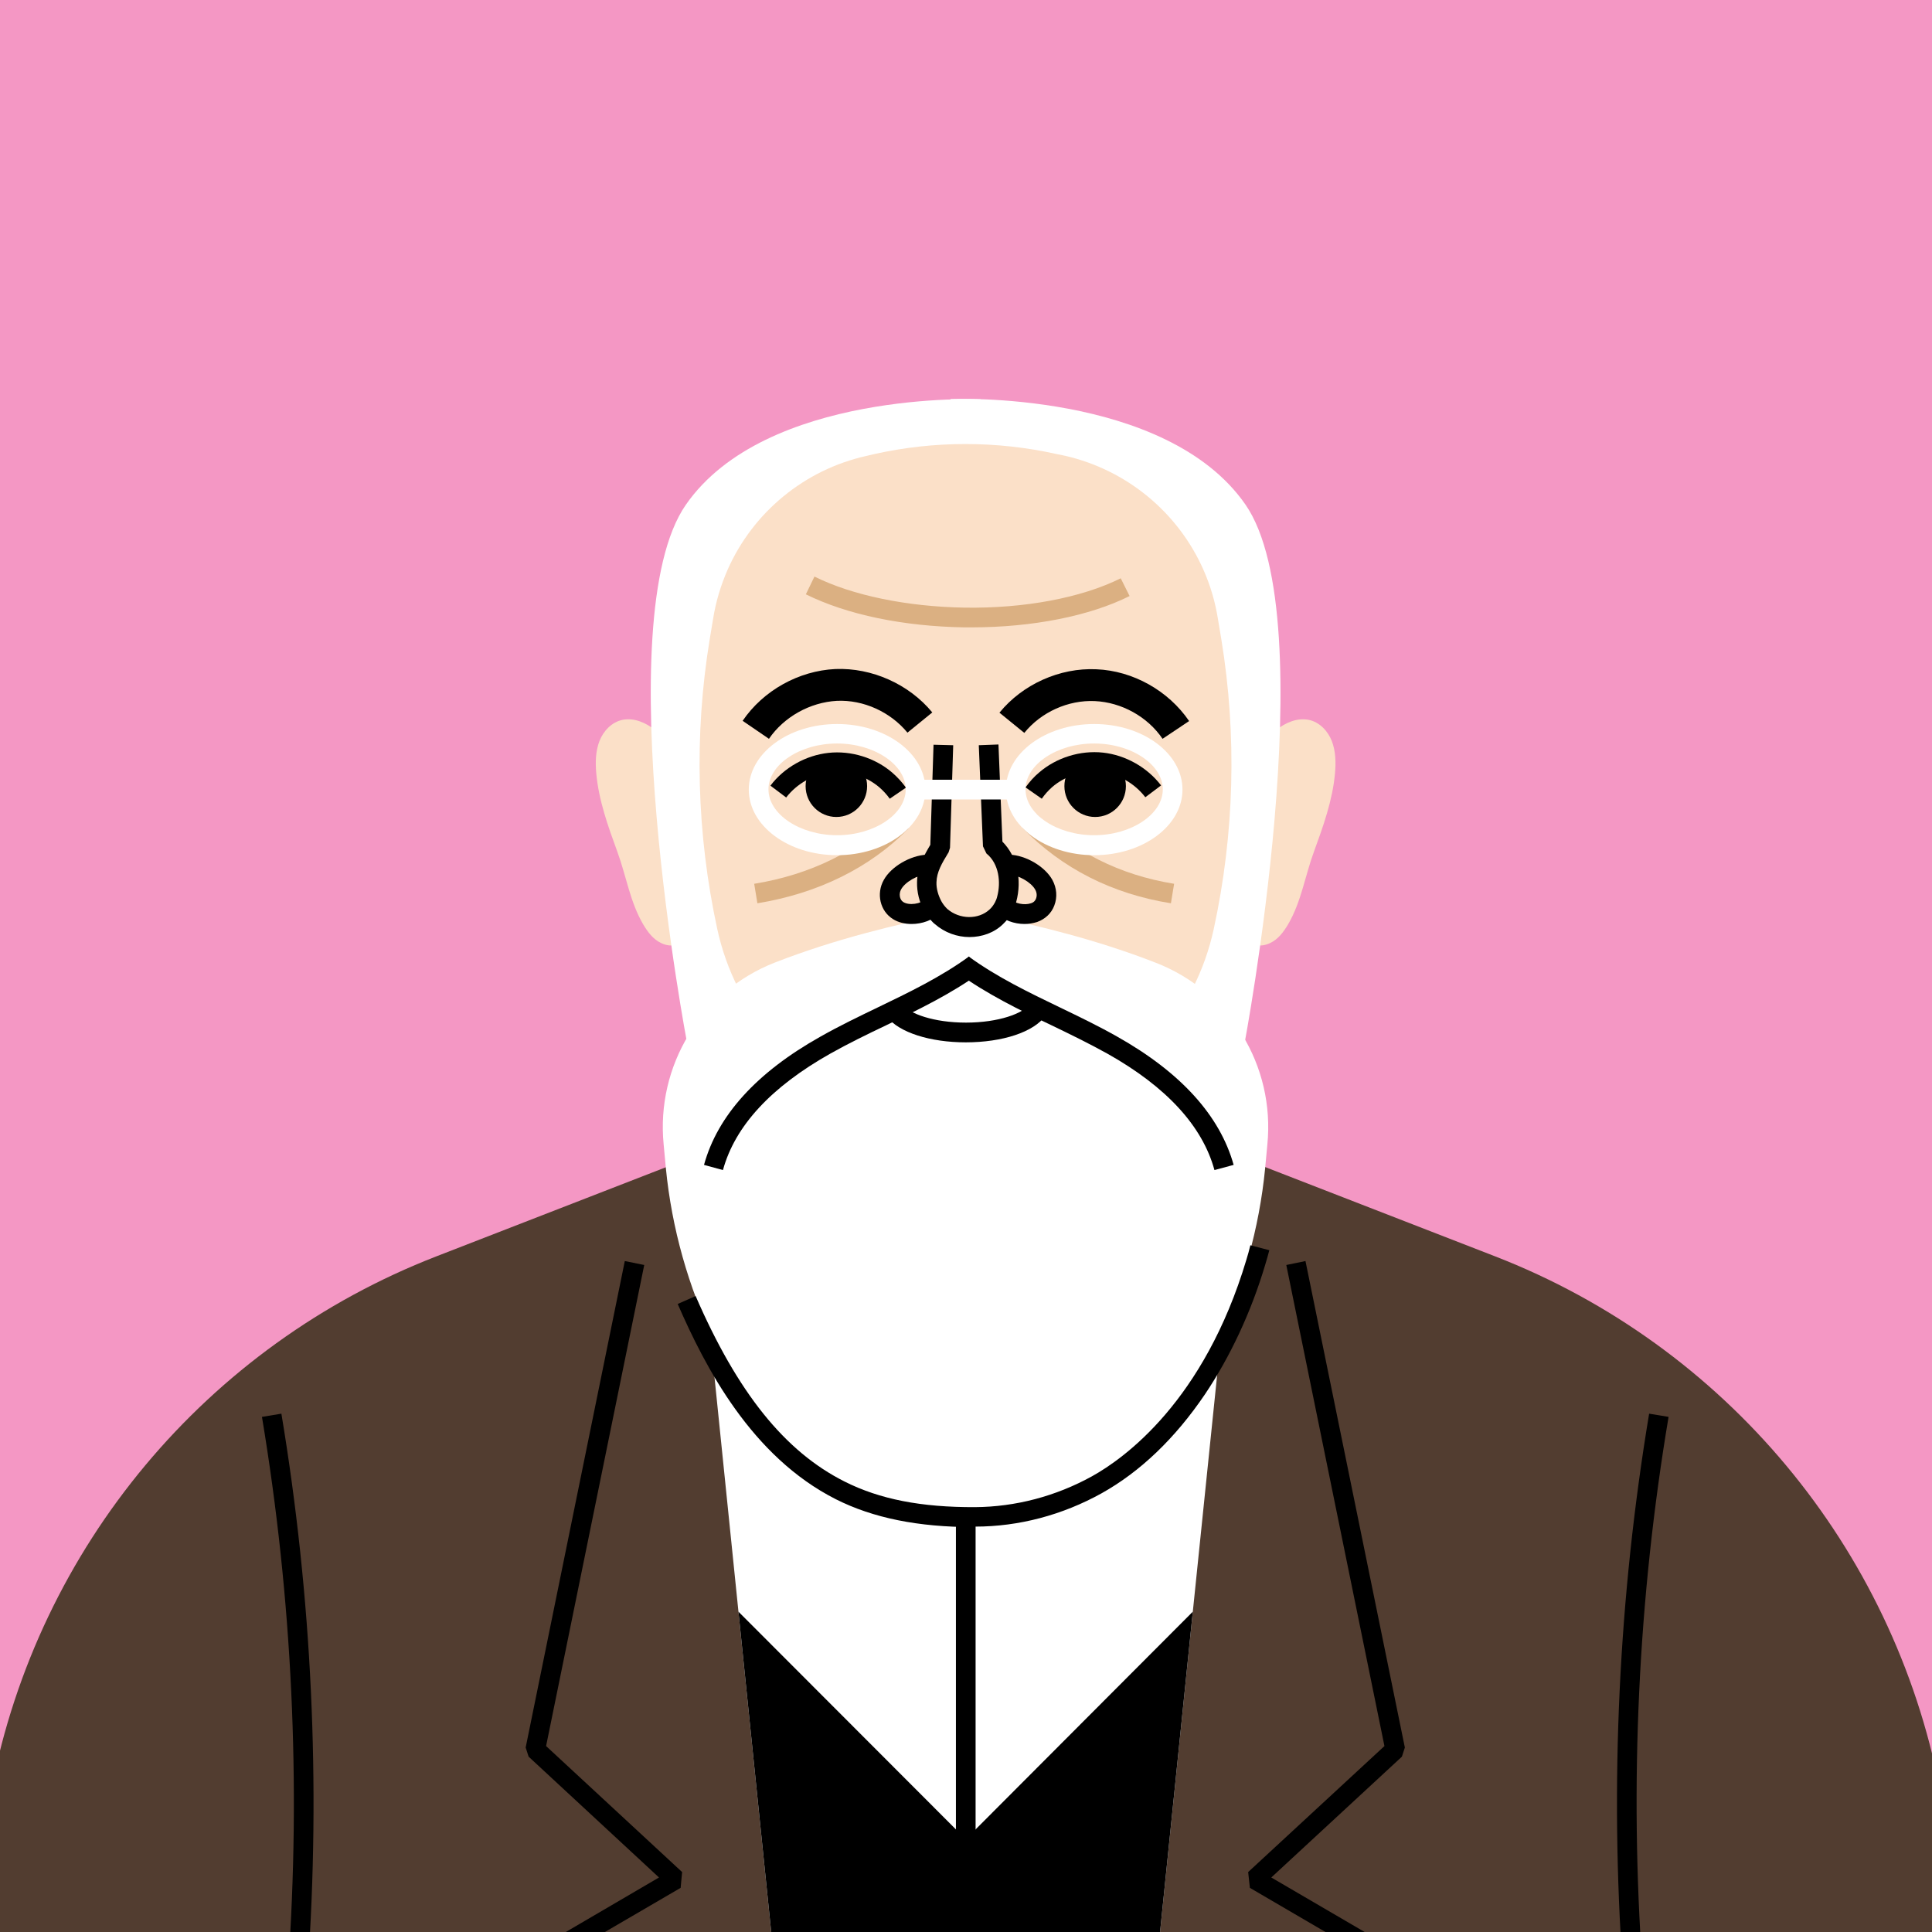 <svg width="202" height="202" viewBox="0 0 202 202" fill="none" xmlns="http://www.w3.org/2000/svg">
<rect x="0" y="0" width="202" height="202" fill="#808080" stroke="none"/>
<g clip-path="url(#clip0_498_987)">
<path d="M225.949 -11H-24V211.768H225.949V-11Z" fill="#F497C4"/>
<path d="M105.269 111.534L156.324 131.359C180.347 140.692 197.913 161.728 202.826 187.07L207.61 211.742H95.882L105.269 111.534Z" fill="#523D30"/>
<path d="M96.679 111.534L45.624 131.359C21.576 140.692 4.009 161.728 -0.903 187.096L-5.687 211.768H106.041L96.679 111.534Z" fill="#523D30"/>
<path d="M133.407 76.344C134.41 75.545 135.619 75.029 136.828 75.261C137.96 75.493 138.834 76.421 139.246 77.478C139.657 78.535 139.683 79.721 139.58 80.856C139.323 83.691 138.346 86.398 137.368 89.079C136.442 91.606 136.057 94.287 134.668 96.659C134.205 97.432 133.639 98.206 132.816 98.592C130.681 99.624 129.472 97.406 129.215 95.628C128.623 91.761 128.829 87.79 129.729 83.975C130.192 82.016 130.578 79.927 131.684 78.2C132.121 77.607 132.713 76.911 133.407 76.344Z" fill="#FBE0C8"/>
<path d="M68.516 76.344C67.513 75.545 66.304 75.029 65.095 75.261C63.963 75.493 63.089 76.421 62.677 77.478C62.266 78.535 62.24 79.721 62.343 80.856C62.6 83.691 63.577 86.398 64.555 89.079C65.481 91.606 65.866 94.287 67.255 96.659C67.718 97.432 68.284 98.206 69.107 98.592C71.242 99.624 72.451 97.406 72.708 95.628C73.299 91.761 73.094 87.79 72.194 83.975C71.731 82.016 71.345 79.927 70.239 78.2C69.827 77.607 69.236 76.911 68.516 76.344Z" fill="#FBE0C8"/>
<path d="M128.675 129.993L124.714 168.509L120.29 211.768H81.633L77.209 168.509L73.274 129.993L99.766 122.981L100.974 122.645L102.183 122.981L128.675 129.993Z" fill="white"/>
<path d="M102.749 122.336V122.981L101.54 122.645L102.749 122.336Z" fill="black"/>
<path d="M101.54 122.645L100.331 122.981V122.336L101.54 122.645Z" fill="black"/>
<path d="M71.859 109.162C71.859 109.162 63.371 64.794 71.705 52.781C80.038 40.767 102.543 41.747 102.543 41.747V105.192L71.859 109.162Z" fill="white"/>
<path d="M130.064 109.42C130.064 109.42 138.551 64.794 130.218 52.755C121.885 40.741 99.38 41.721 99.38 41.721V105.166L130.064 109.42Z" fill="white"/>
<path d="M125.82 59.561C126.54 61.185 127.055 62.912 127.337 64.691L127.698 66.857C129.344 76.911 129.061 87.197 126.9 97.149C125.023 105.785 118.85 112.875 110.568 115.891L102.055 118.985L100.949 119.397L99.843 118.985L91.329 115.891C83.047 112.875 76.874 105.785 74.997 97.149C72.837 87.197 72.553 76.911 74.2 66.857L74.56 64.691C74.843 62.912 75.357 61.211 76.077 59.561C78.752 53.528 84.128 49.12 90.558 47.676L91.432 47.47C97.708 46.078 104.189 46.078 110.465 47.47L111.34 47.65C117.77 49.12 123.145 53.528 125.82 59.561Z" fill="#FBE0C8"/>
<path d="M132.507 119.681L132.276 122.156C131.658 128.446 129.935 134.556 127.209 140.253C126.386 141.981 125.46 143.656 124.457 145.255C123.454 146.879 122.373 148.452 121.19 149.947C119.03 152.731 116.252 154.922 113.037 156.34L112.677 156.495C109.771 157.784 106.633 158.454 103.443 158.454H98.454C95.264 158.454 92.127 157.784 89.22 156.495L88.86 156.34C87.266 155.619 85.774 154.716 84.385 153.659C83.022 152.576 81.787 151.339 80.707 149.947C79.549 148.426 78.444 146.879 77.44 145.255C76.437 143.631 75.511 141.955 74.688 140.228C71.962 134.53 70.239 128.42 69.621 122.156L69.39 119.681C68.567 111.431 73.325 103.62 81.041 100.629C87.523 98.103 94.107 96.582 98.248 95.757C98.274 95.782 98.325 95.808 98.351 95.86C100.074 97.355 102.646 97.303 104.164 95.885C108.33 96.736 114.632 98.231 120.83 100.655C128.572 103.645 133.33 111.431 132.507 119.681Z" fill="white"/>
<path d="M101.797 159.666C95.985 159.666 91.278 158.712 87.394 156.753C78.572 152.293 73.737 142.96 70.856 136.335L72.734 135.51C77.106 145.59 82.044 151.751 88.294 154.897C91.972 156.753 96.319 157.604 101.952 157.578C106.17 157.552 110.388 156.443 114.169 154.355C117.564 152.473 125.897 146.492 130.321 131.694C130.475 131.205 130.604 130.715 130.732 130.199L132.713 130.715C132.584 131.23 132.43 131.746 132.276 132.262C130.81 137.186 128.623 141.852 125.974 145.796C122.862 150.385 119.236 153.865 115.172 156.134C111.082 158.403 106.53 159.614 101.952 159.614C101.926 159.666 101.849 159.666 101.797 159.666Z" fill="black"/>
<path d="M101.36 97.974C100.074 97.974 98.762 97.51 97.734 96.607C97.682 96.556 97.631 96.53 97.579 96.478C97.245 96.143 96.91 95.731 96.653 95.267C96.113 94.339 95.856 93.256 95.882 92.225C95.907 90.678 96.602 89.466 97.27 88.332L97.605 77.865L99.662 77.917L99.328 88.641L99.174 89.131L99.122 89.208C98.479 90.265 97.939 91.168 97.913 92.25C97.888 92.895 98.094 93.617 98.428 94.236C98.582 94.519 98.788 94.777 98.994 94.983C99.019 95.009 99.045 95.035 99.045 95.035C100.331 96.143 102.312 96.169 103.469 95.086C103.701 94.88 103.881 94.622 104.035 94.339C104.138 94.132 104.215 93.952 104.266 93.72C104.652 92.276 104.472 90.317 103.135 89.234L102.775 88.487L102.337 77.917L104.395 77.839L104.807 87.997C106.324 89.518 106.89 91.941 106.247 94.313C106.144 94.674 106.015 95.009 105.861 95.318C105.604 95.808 105.269 96.246 104.858 96.633C103.932 97.535 102.646 97.974 101.36 97.974Z" fill="black"/>
<path d="M95.316 96.607C94.621 96.607 93.927 96.453 93.361 96.092C92.024 95.267 91.587 93.436 92.41 91.993C93.181 90.6 95.187 89.44 96.885 89.363L96.962 91.425C95.959 91.451 94.621 92.225 94.21 92.998C93.978 93.411 94.03 94.055 94.441 94.313C95.059 94.7 96.268 94.519 96.833 93.978L98.248 95.473C97.528 96.221 96.396 96.607 95.316 96.607Z" fill="black"/>
<path d="M107.121 96.607C106.041 96.607 104.961 96.221 104.215 95.499L105.63 94.004C106.118 94.468 107.096 94.674 107.79 94.442C108.125 94.339 108.279 94.107 108.33 93.926C108.433 93.643 108.407 93.307 108.227 92.998C107.79 92.225 106.453 91.477 105.475 91.425L105.553 89.363C107.25 89.415 109.256 90.6 110.028 91.993C110.491 92.843 110.568 93.797 110.234 94.674C109.925 95.499 109.282 96.092 108.433 96.401C108.022 96.53 107.559 96.607 107.121 96.607Z" fill="black"/>
<path d="M121.551 77.246C119.982 74.926 117.255 73.431 114.477 73.302C111.674 73.173 108.845 74.462 107.096 76.627L104.498 74.514C106.916 71.549 110.799 69.796 114.632 69.976C118.464 70.131 122.168 72.219 124.328 75.39L121.551 77.246Z" fill="black"/>
<path d="M80.398 77.246L77.646 75.364C79.806 72.193 83.51 70.131 87.343 69.95C91.149 69.796 95.033 71.523 97.476 74.488L94.879 76.602C93.104 74.436 90.275 73.147 87.497 73.276C84.693 73.431 81.967 74.952 80.398 77.246Z" fill="black"/>
<path d="M122.425 94.442C116.278 93.462 111.056 90.807 106.916 86.579L108.382 85.135C112.214 89.054 117.049 91.477 122.759 92.405L122.425 94.442Z" fill="#DBB082"/>
<path d="M79.189 94.442L78.855 92.405C84.745 91.451 89.812 88.951 93.516 85.187L94.981 86.63C90.969 90.729 85.516 93.411 79.189 94.442Z" fill="#DBB082"/>
<path d="M108.922 83.511L107.224 82.325C107.636 81.758 108.099 81.216 108.665 80.752C110.465 79.206 112.96 78.432 115.326 78.69C117.692 78.948 119.956 80.237 121.396 82.119L119.75 83.356C118.644 81.912 116.921 80.907 115.095 80.727C113.294 80.52 111.365 81.113 110.002 82.299C109.591 82.66 109.231 83.073 108.922 83.511Z" fill="black"/>
<path d="M117.718 82.196C117.718 83.975 116.278 85.419 114.503 85.419C112.728 85.419 111.288 83.975 111.288 82.196C111.288 80.417 112.728 78.974 114.503 78.974C116.278 78.974 117.718 80.417 117.718 82.196Z" fill="black"/>
<path d="M93.027 83.511C92.718 83.073 92.358 82.686 91.947 82.325C90.558 81.139 88.654 80.546 86.854 80.752C85.053 80.959 83.305 81.938 82.199 83.382L80.552 82.144C81.993 80.237 84.256 78.974 86.622 78.716C88.989 78.458 91.484 79.231 93.284 80.778C93.824 81.242 94.313 81.784 94.724 82.351L93.027 83.511Z" fill="black"/>
<path d="M84.231 82.196C84.231 83.975 85.671 85.419 87.445 85.419C89.22 85.419 90.66 83.975 90.66 82.196C90.66 80.417 89.22 78.974 87.445 78.974C85.671 78.974 84.231 80.417 84.231 82.196Z" fill="black"/>
<path d="M114.4 89.415C109.308 89.415 105.167 86.347 105.167 82.557C105.167 78.767 109.308 75.7 114.4 75.7C119.493 75.7 123.634 78.767 123.634 82.557C123.634 86.347 119.493 89.415 114.4 89.415ZM114.4 77.736C110.517 77.736 107.224 79.927 107.224 82.531C107.224 85.135 110.517 87.326 114.4 87.326C118.284 87.326 121.576 85.135 121.576 82.531C121.576 79.953 118.31 77.736 114.4 77.736Z" fill="white"/>
<path d="M87.523 89.415C82.43 89.415 78.289 86.347 78.289 82.557C78.289 78.767 82.43 75.7 87.523 75.7C92.615 75.7 96.756 78.767 96.756 82.557C96.756 86.347 92.615 89.415 87.523 89.415ZM87.523 77.736C83.639 77.736 80.347 79.927 80.347 82.531C80.347 85.135 83.639 87.326 87.523 87.326C91.406 87.326 94.698 85.135 94.698 82.531C94.698 79.953 91.406 77.736 87.523 77.736Z" fill="white"/>
<path d="M106.221 81.526H95.727V83.588H106.221V81.526Z" fill="white"/>
<path d="M126.977 122.336C125.717 117.721 121.936 113.622 115.789 110.168C113.886 109.111 111.88 108.131 109.951 107.203C106.607 105.605 103.16 103.929 100.074 101.686L101.283 100.01C104.215 102.15 107.584 103.774 110.851 105.347C112.831 106.301 114.863 107.28 116.818 108.389C123.454 112.127 127.543 116.639 128.983 121.795L126.977 122.336Z" fill="black"/>
<path d="M75.588 122.336L73.608 121.795C75.022 116.639 79.112 112.127 85.773 108.389C87.728 107.28 89.76 106.301 91.741 105.347C95.007 103.774 98.376 102.15 101.309 100.01L102.517 101.686C99.431 103.929 95.984 105.579 92.641 107.203C90.686 108.131 88.68 109.111 86.802 110.168C80.629 113.648 76.849 117.721 75.588 122.336Z" fill="black"/>
<path d="M100.974 108.982C97.245 108.982 94.03 107.951 92.769 106.352L94.39 105.063C95.11 105.991 97.631 106.919 101 106.919C104.446 106.919 106.993 105.94 107.636 105.012L109.308 106.198C108.099 107.899 104.832 108.982 100.974 108.982Z" fill="black"/>
<path d="M124.714 168.509L120.29 211.768H81.633L77.209 168.509L100.974 192.304L124.714 168.509Z" fill="black"/>
<path d="M101.566 65.594C101.309 65.594 101.077 65.594 100.82 65.594C94.467 65.49 88.577 64.279 84.256 62.139L85.156 60.283C89.143 62.268 94.853 63.428 100.82 63.531C107.121 63.634 113.088 62.5 117.178 60.463L118.104 62.319C113.937 64.408 107.944 65.594 101.566 65.594Z" fill="#DBB082"/>
<path d="M32.173 205.916L30.115 205.761C31.478 186.529 30.552 167.142 27.389 148.142L29.421 147.807C32.61 166.962 33.536 186.529 32.173 205.916Z" fill="black"/>
<path d="M57.327 205.452L56.298 203.673L68.901 196.3L55.27 183.667L54.961 182.714L65.326 131.849L67.358 132.261L57.096 182.559L71.319 195.733L71.165 197.383L57.327 205.452Z" fill="black"/>
<path d="M169.673 205.916C168.31 186.529 169.236 166.962 172.425 147.807L174.457 148.142C171.267 167.142 170.367 186.555 171.73 205.761L169.673 205.916Z" fill="black"/>
<path d="M144.493 205.452L130.681 197.383L130.501 195.733L144.75 182.559L134.488 132.261L136.494 131.849L146.885 182.714L146.576 183.667L132.919 196.3L145.547 203.673L144.493 205.452Z" fill="black"/>
<path d="M102.003 157.913H99.946V195.243H102.003V157.913Z" fill="black"/>
</g>
<defs>
<clipPath id="clip0_498_987">
<rect width="250" height="223" fill="white" transform="translate(-24 -11)"/>
</clipPath>
</defs>
</svg>
